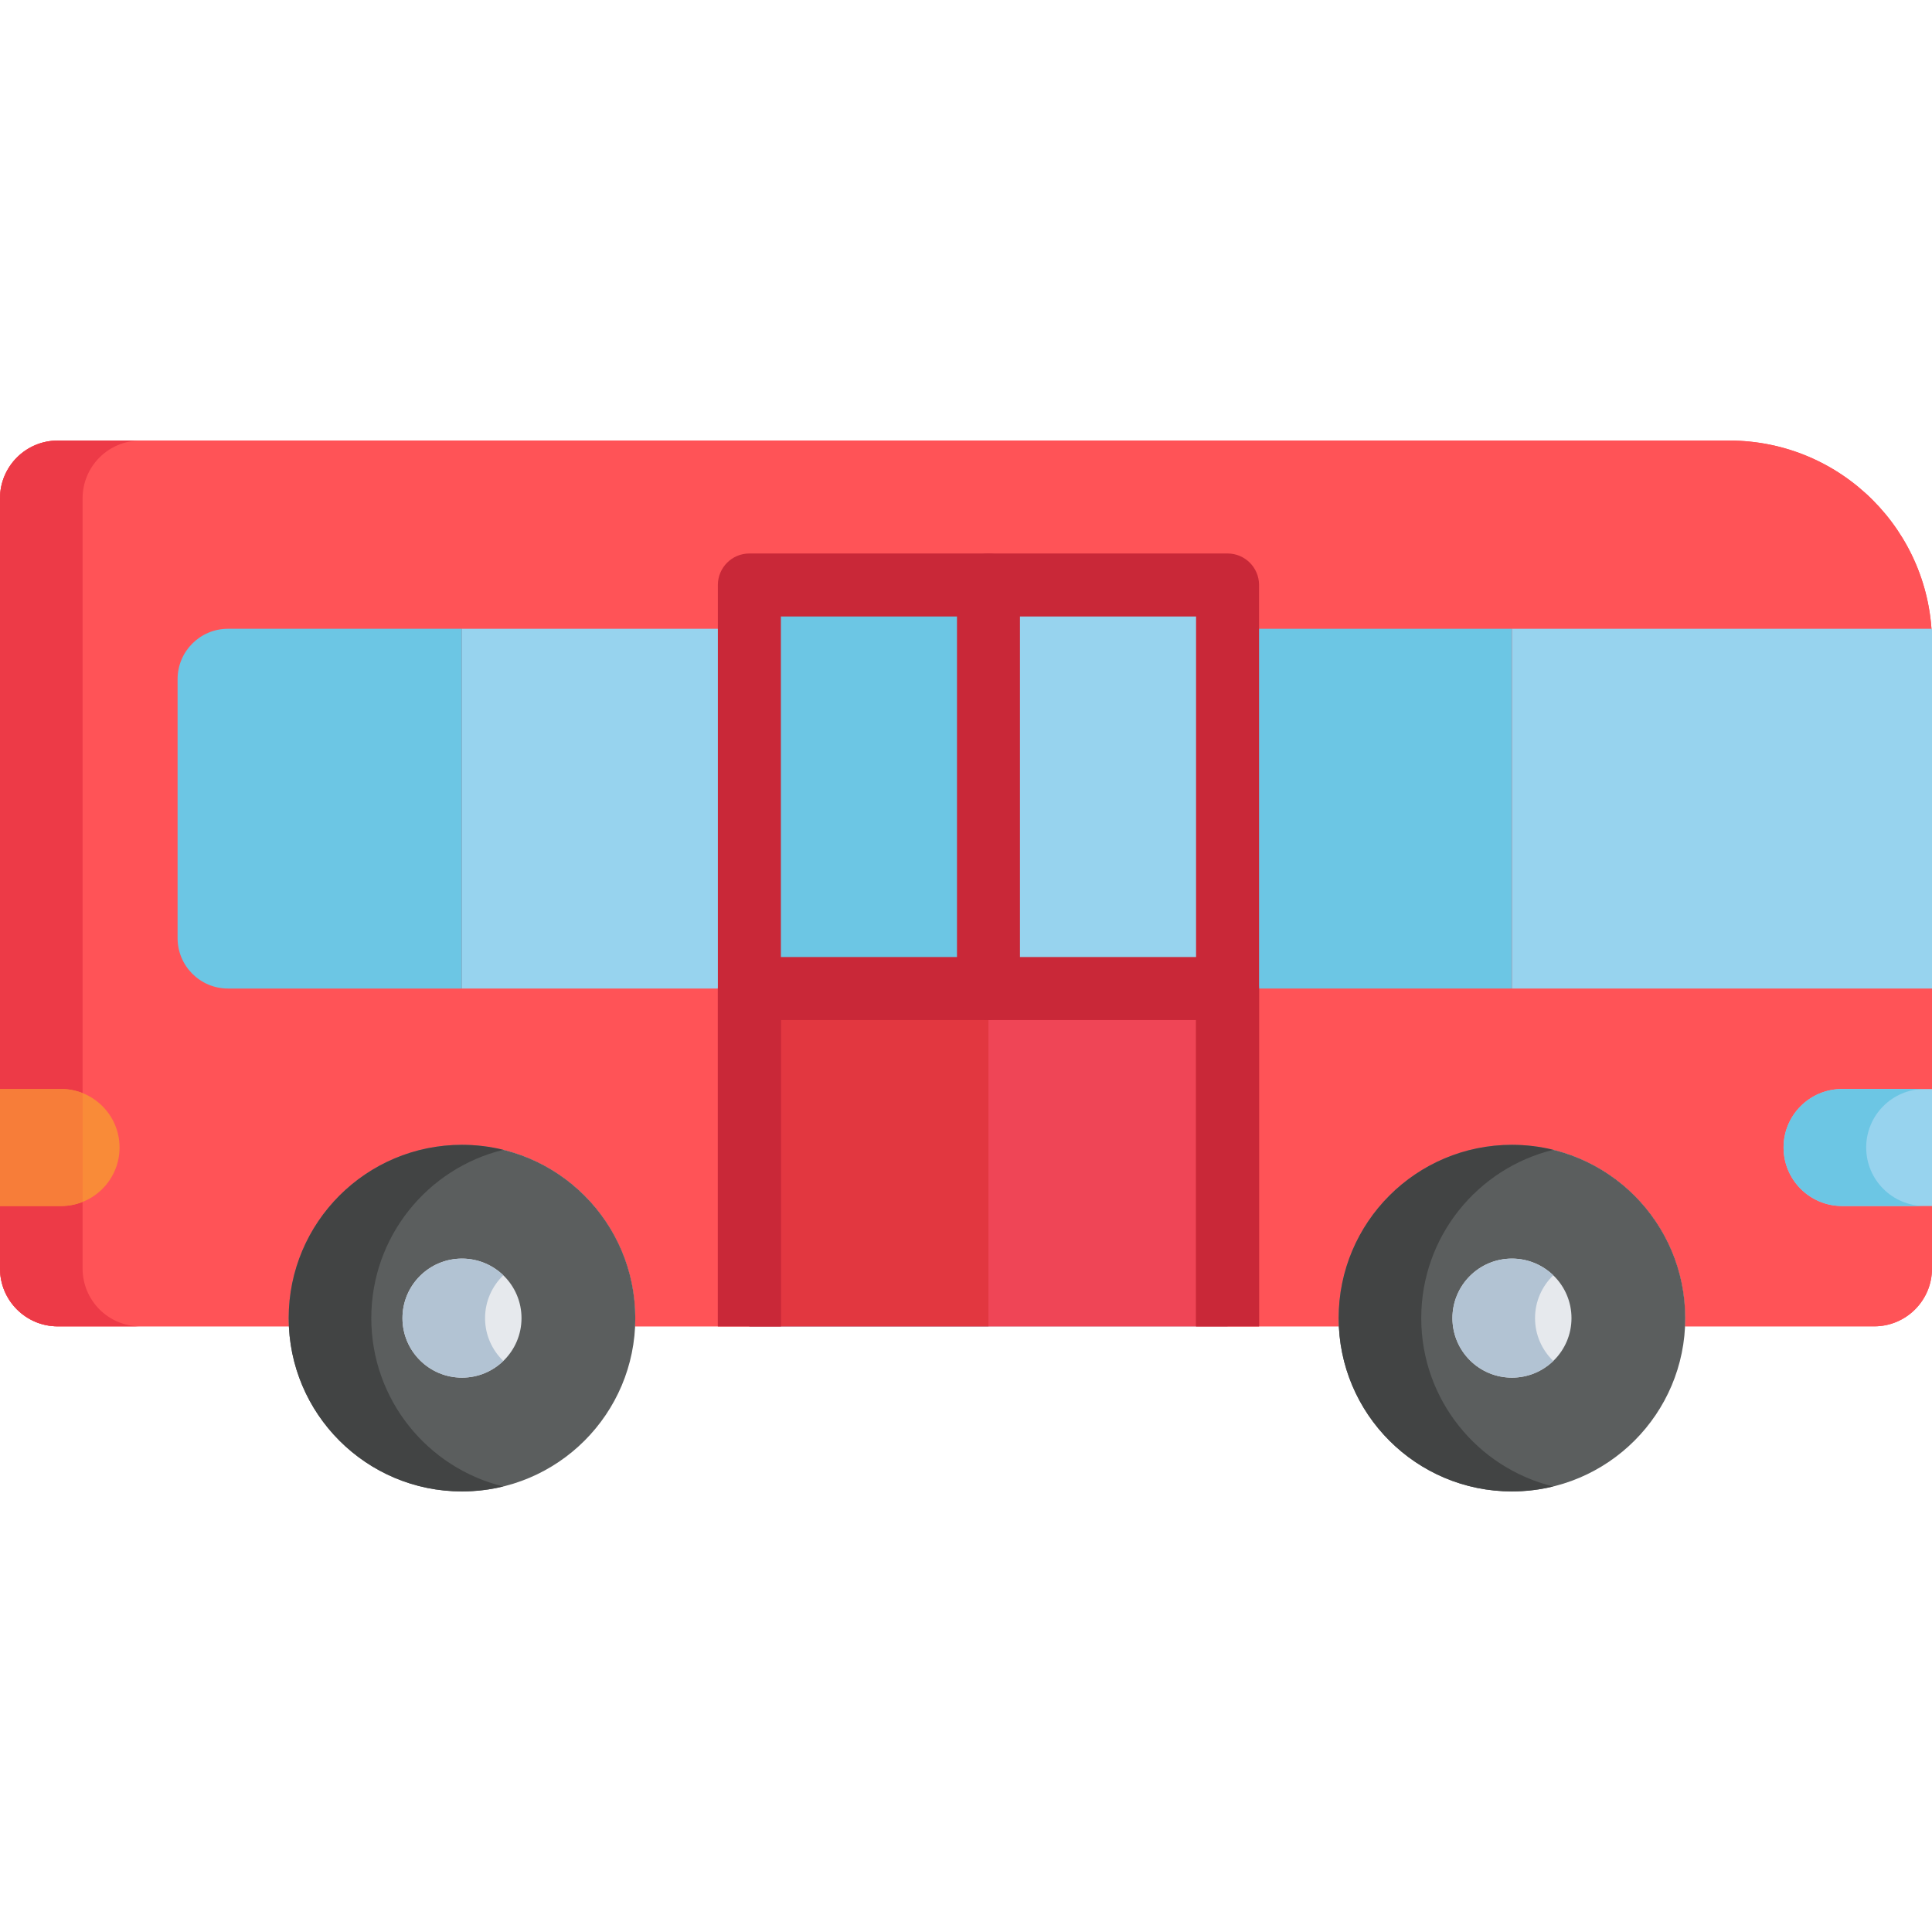 <svg width="60" height="60" viewBox="0 0 60 60" fill="none" xmlns="http://www.w3.org/2000/svg">
<path d="M14.213 13.682H3.887H1.794C0.803 13.682 0 14.485 0 15.476V39.396C0 40.387 0.803 41.191 1.794 41.191H3.887H8.972C8.968 41.106 8.966 41.021 8.966 40.936C8.966 37.963 11.375 35.554 14.347 35.554C17.32 35.554 19.729 37.963 19.729 40.936C19.729 41.021 19.727 41.106 19.723 41.191H41.579C41.575 41.106 41.573 41.021 41.573 40.936C41.573 37.963 43.982 35.554 46.955 35.554C49.927 35.554 52.336 37.963 52.336 40.936C52.336 41.021 52.334 41.106 52.33 41.191H56.112H58.206C59.196 41.191 60 40.387 60 39.396V19.976C59.998 16.499 57.18 13.682 53.703 13.682H46.357H17.474" fill="#FF5357"/>
<path d="M14.213 13.682H3.887H1.794C0.803 13.682 0 14.485 0 15.476V39.396C0 40.387 0.803 41.191 1.794 41.191H3.887H8.972C8.968 41.106 8.966 41.021 8.966 40.936C8.966 37.963 11.375 35.554 14.347 35.554C17.32 35.554 19.729 37.963 19.729 40.936C19.729 41.021 19.727 41.106 19.723 41.191H41.579C41.575 41.106 41.573 41.021 41.573 40.936C41.573 37.963 43.982 35.554 46.955 35.554C49.927 35.554 52.336 37.963 52.336 40.936C52.336 41.021 52.334 41.106 52.33 41.191H56.112H58.206C59.196 41.191 60 40.387 60 39.396V19.976C59.998 16.499 57.18 13.682 53.703 13.682H46.357H17.474" fill="#FF5357"/>
<path d="M38.122 18.167H23.272V41.19H38.122V18.167Z" fill="#97D3EE"/>
<path d="M30.697 18.167H23.272V41.19H30.697V18.167Z" fill="#6CC6E4"/>
<path d="M2.565 39.396V15.476C2.565 14.485 3.368 13.682 4.359 13.682H3.887H1.794C0.803 13.682 0 14.485 0 15.476V39.396C0 40.387 0.803 41.191 1.794 41.191H3.887H4.359C3.368 41.191 2.565 40.387 2.565 39.396Z" fill="#ED3A47"/>
<path d="M46.955 46.317C49.927 46.317 52.337 43.908 52.337 40.936C52.337 37.963 49.927 35.554 46.955 35.554C43.983 35.554 41.574 37.963 41.574 40.936C41.574 43.908 43.983 46.317 46.955 46.317Z" fill="#5B5E5E"/>
<path d="M14.348 46.317C17.32 46.317 19.73 43.908 19.73 40.936C19.73 37.963 17.32 35.554 14.348 35.554C11.376 35.554 8.966 37.963 8.966 40.936C8.966 43.908 11.376 46.317 14.348 46.317Z" fill="#5B5E5E"/>
<path d="M46.955 42.784C47.976 42.784 48.804 41.957 48.804 40.936C48.804 39.915 47.976 39.087 46.955 39.087C45.934 39.087 45.107 39.915 45.107 40.936C45.107 41.957 45.934 42.784 46.955 42.784Z" fill="#E6E9ED"/>
<path d="M14.348 42.784C15.369 42.784 16.196 41.956 16.196 40.936C16.196 39.915 15.369 39.087 14.348 39.087C13.327 39.087 12.499 39.915 12.499 40.936C12.499 41.956 13.327 42.784 14.348 42.784Z" fill="#E6E9ED"/>
<path d="M38.122 30.7H23.272V41.19H38.122V30.7Z" fill="#EF4556"/>
<path d="M30.697 30.7H23.272V41.19H30.697V30.7Z" fill="#E23740"/>
<path d="M44.138 40.936C44.138 38.406 45.885 36.284 48.237 35.709C47.826 35.608 47.397 35.554 46.955 35.554C43.983 35.554 41.573 37.963 41.573 40.936C41.573 43.908 43.983 46.318 46.955 46.318C47.397 46.318 47.826 46.264 48.237 46.163C45.885 45.587 44.138 43.466 44.138 40.936Z" fill="#424444"/>
<path d="M11.531 40.936C11.531 38.406 13.277 36.284 15.63 35.709C15.219 35.608 14.79 35.554 14.347 35.554C11.375 35.554 8.966 37.963 8.966 40.936C8.966 43.908 11.375 46.318 14.347 46.318C14.79 46.318 15.219 46.264 15.63 46.163C13.277 45.587 11.531 43.466 11.531 40.936Z" fill="#424444"/>
<path d="M47.672 40.936C47.672 40.413 47.889 39.943 48.238 39.606C47.905 39.285 47.453 39.087 46.955 39.087C45.934 39.087 45.106 39.915 45.106 40.936C45.106 41.956 45.934 42.784 46.955 42.784C47.453 42.784 47.905 42.586 48.238 42.265C47.889 41.929 47.672 41.458 47.672 40.936Z" fill="#B2C3D3"/>
<path d="M15.064 40.936C15.064 40.413 15.282 39.942 15.63 39.606C15.298 39.285 14.846 39.087 14.348 39.087C13.326 39.087 12.499 39.915 12.499 40.936C12.499 41.956 13.326 42.784 14.348 42.784C14.846 42.784 15.298 42.586 15.63 42.265C15.282 41.929 15.064 41.458 15.064 40.936Z" fill="#B2C3D3"/>
<path d="M52.952 30.7H60V19.527H46.955V30.7H49.691" fill="#97D3EE"/>
<path d="M46.954 19.527H38.122V30.7H46.954V19.527Z" fill="#6CC6E4"/>
<path d="M23.18 19.527H14.348V30.7H23.18V19.527Z" fill="#97D3EE"/>
<path d="M0 37.453V33.82H1.896C2.899 33.82 3.713 34.633 3.713 35.637C3.713 36.64 2.899 37.454 1.896 37.454H0V37.453Z" fill="#F98B38"/>
<path d="M2.565 37.324V33.948C2.358 33.866 2.132 33.819 1.896 33.819H0V37.453H1.896C2.132 37.453 2.358 37.407 2.565 37.324Z" fill="#F77D39"/>
<path d="M39.101 41.191V30.7C39.101 30.16 38.663 29.722 38.123 29.722H23.273C22.732 29.722 22.294 30.16 22.294 30.7V41.191H24.251V31.679H37.145V41.191H39.101V41.191Z" fill="#C92838"/>
<path d="M30.698 31.679C30.157 31.679 29.72 31.241 29.72 30.7V18.167C29.72 17.627 30.157 17.189 30.698 17.189C31.238 17.189 31.676 17.627 31.676 18.167V30.7C31.676 31.241 31.238 31.679 30.698 31.679Z" fill="#C92838"/>
<path d="M60 37.453V33.82H57.208C56.204 33.82 55.39 34.633 55.39 35.637C55.39 36.64 56.204 37.454 57.208 37.454H60V37.453Z" fill="#97D3EE"/>
<path d="M57.956 35.636C57.956 34.633 58.769 33.819 59.773 33.819H57.208C56.204 33.819 55.39 34.633 55.39 35.636C55.39 36.64 56.204 37.453 57.208 37.453H59.773C58.769 37.453 57.956 36.64 57.956 35.636Z" fill="#6CC6E4"/>
<path d="M39.101 41.191V18.167C39.101 17.627 38.663 17.189 38.123 17.189H23.273C22.732 17.189 22.294 17.627 22.294 18.167V41.191H24.251V19.145H37.145V41.191H39.101V41.191Z" fill="#C92838"/>
<path d="M7.08 19.527C6.216 19.527 5.515 20.228 5.515 21.092V29.135C5.515 29.999 6.216 30.7 7.08 30.7H14.347V19.527L7.08 19.527Z" fill="#6CC6E4"/>
</svg>
